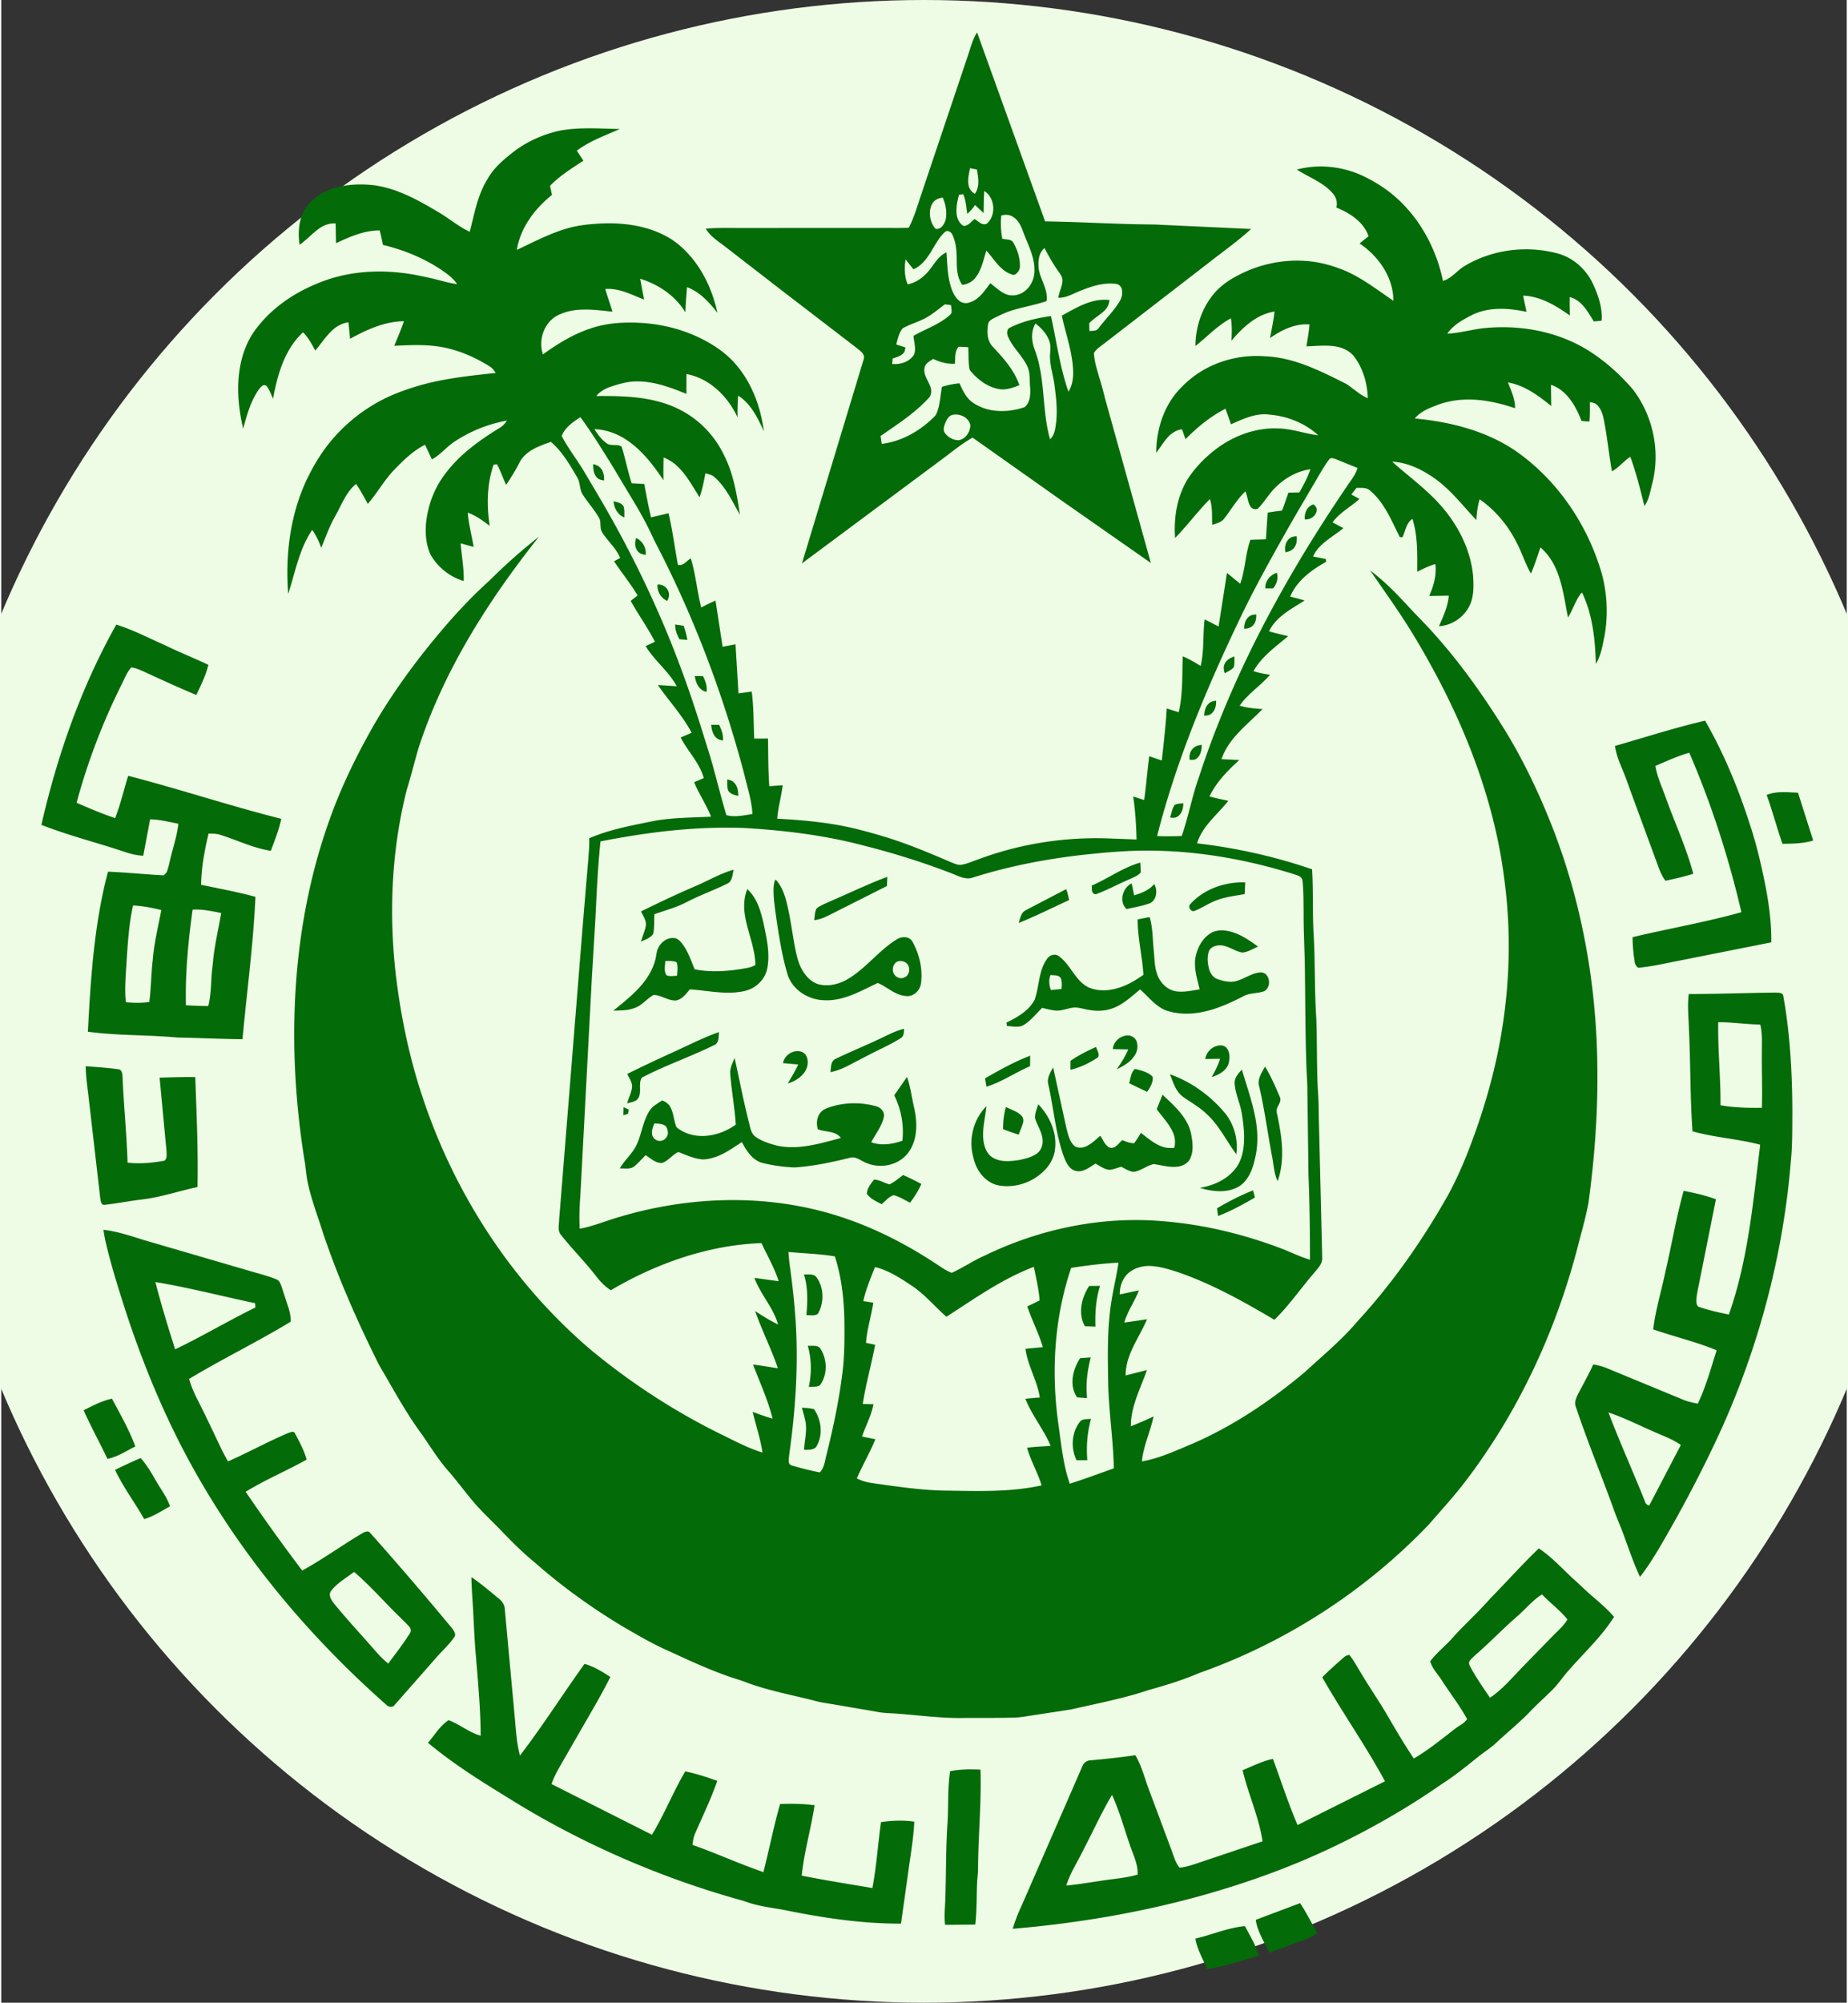 <svg xmlns="http://www.w3.org/2000/svg" width="277" height="300" viewBox="0 0 2000 2169"
  xmlns:v="https://vecta.io/nano">
  <rect x="0" y="0" width="2000" height="2169" fill="#333333" stroke="none"/>
  <circle cx="1000" cy="1084.5" r="1084.5" fill="#effce5" />
  <g fill="#046b09">
    <path
      d="M1047.29 61.09c3.04-8.77 5.07-18.08 10.26-25.93l73.71 204.62c39.27.52 78.49 3.16 117.77 3.32l105.46 4.9c-14.67 13.36-30.9 24.83-46.52 37.04l-111.7 86.26c-4.19 3.45-9.3 6.16-12.08 11.01.29 8.64 3.05 17.01 5.39 25.28 2.38 7.69 4.6 15.43 6.43 23.27l49.86 178.88-95.16-66.47-98.1-69.33c-10.14 5.83-19.39 12.99-28.63 20.12L867.72 610.18l67.02-221.44c1.56-5.8-4.63-9.12-8.26-12.33l-82.04-62.93-60.83-47.06c-7.31-5.51-15.36-10.65-20.07-18.76 14.13-1.32 28.34-.58 42.51-.73l144.97-.04c10.82-.17 21.65.24 32.47-.23 6.11-11.75 9.58-24.58 13.86-37.05l49.94-148.52m2.6 121.06c-1.32 6.56-3.01 13.49-1.15 20.12.91 3.37 3.51 5.88 6.4 7.67 5.49-7.73 3.67-17.63 2.22-26.33l-7.47-1.46m14.68 48.58l-9.24-8.71c-2.39 3.52-5.1 6.84-8.42 9.52-1.15-7.15-1.43-14.58-4.43-21.29l-4.62.79c-1.82 7.3-3.51 14.92-2.23 22.46.9 4.48 3.3 9.19 7.54 11.28 4.93-.32 8.01-4.75 11.63-7.55 4 2.27 8.37 7.61 13.35 4.95 10.33-9.02 8.9-28.03-2.82-35.31-.6 7.94-.53 15.91-.76 23.86m-55.79-9.76c-3.95 7.39-2.77 16.77 1.46 23.79.96 1.28 1.79 3.41 3.76 3.2 5.03-.19 7.85-5.23 9.34-9.43 1.84-8.17.31-16.78-2.94-24.4-4.69.28-9.39 2.54-11.62 6.84m74.97 12.53c-.89 8.34-.4 16.76 1.09 25.01 4 1.17 9.89.08 12.09 4.49 4.28 7.61 7.16 16.22 7.01 25.04.19 3.64-1.91 7.03-4.86 9.02-2.18 1.68-4.9-.36-7.09-1.04-10.76-5.14-16.56-16.15-24.43-24.55-3.2 9.99-5.16 20.83-11.79 29.27-3.4 4.51-8.73 7.09-14.25 7.81-5.39-7.35-6.02-16.77-6.06-25.56 0-9.73-.39-19.88-4.72-28.79-1.23-2.83-4.83-5.24-7.72-3.19-5.32 4.54-8.83 10.73-12.43 16.62-5.52 9.39-11.56 19.53-22.02 24.05l-8.53-10.72c-1.37 9.01-1.32 18.5 2.28 27.02 10.19-2.04 18.57-8.81 24.67-16.97 4.98-6.59 9.55-14.13 17.34-17.73.94 11.26.98 22.7 3.79 33.7 1.83 6.89 4.35 14.2 10.1 18.81 3.16 2.64 7.6 3.14 11.42 1.71 10.17-3.19 16.12-12.72 22.2-20.78 5.25 3.93 9.99 8.72 16.03 11.48 6.69 3.15 14.94 1.88 20.77-2.51 7.11-5.16 11.16-13.91 11.06-22.63.36-15.09-7.34-28.56-12.38-42.32-2.09-6.19-5.29-12.52-11.08-16-3.71-2.4-8.37-2.58-12.49-1.24m40.55 57.65c1.9 11.89 10.38 22.43 8.55 34.93-11.08 3.86-22.67 5.85-33.92 9.06-8.39 2.22-16.23 6-23.96 9.85-2.41 1.31-5.12 3.15-5.47 6.11-1.45 8.29-1.18 18.03 5.04 24.43 11.56 12.33 23.29 25.34 28.84 41.63-6.77 2.7-13.99 5.43-21.41 4.32-11.54-1.77-21.6-8.71-29.32-17.2-1.33-1.61-3.22-3.04-3.48-5.23-1.24-7.6-.68-15.34-1.2-22.99-3.46-.27-6.92-.42-10.37-.55-4.55 5.06-3.58 12.21-4.1 18.46-8.16.39-16.25-1.68-23.53-5.28-3.75 2.48-8.57 4.79-9.39 9.72-1.4 7.01 3.43 12.97 5.83 19.15 1.98 4.29 2.15 9.86-1.27 13.48-15.1 16.42-34 28.56-52.22 41.16l1.29 8.52c22.02-2.65 42.17-14.36 57.53-30.04 1.41-1.43 2.07-3.38 2.77-5.22 3.02-8.54 3.24-17.69 4.96-26.52 6.19-1.91 12.55-3.27 19.02-3.8 3.2 7.1 6.53 14.59 12.73 19.62 16.26 12.5 39 12.65 57.73 6.21 6.21-4.86 6.46-13.72 6.11-20.95-.89-7.94.37-16.39-3.3-23.78-5.71-11.73-16.33-20.43-21.1-32.7-.95-2.9-.89-7.24 2.39-8.61 13.85-7.09 29.23-10.4 44.52-12.64 6.13 27.34 9.71 55.36 18.95 81.93 4.35-6.85 5.44-15.18 5.08-23.15-.83-20.31-8.08-39.52-12.25-59.24 15.91-8.62 32.76-19.27 51.69-16.85-.44 3.37-1.42 6.77-3.66 9.41-5.2 6.27-12.94 9.68-18.3 15.78a214.06 214.06 0 0 0 .22 8.4c3.42-.43 7.87.21 9.96-3.24 7.31-9.65 16.1-18.18 22.5-28.52 2.6-4.09 3.79-9.27 2.51-14.01-.8-2.87-3.37-5.07-6.34-5.31-13.39-1.74-26.58 2.61-38.82 7.59-7.67 2.96-15.02 7.71-23.54 7.4.83-6.34 4.22-12.09 4.49-18.52.15-3.25-1.58-6.11-3.42-8.63-6.11-8.41-11.25-17.47-16.06-26.68-6.51 5.45-7.05 14.67-6.28 22.5m-123.36 53.69c-7.87 4.15-16.64 6.4-24.3 10.93-3.79 4.99-5.12 11.37-6.72 17.31l9.92 3.18c-.35 2.22-.55 4.67-2.23 6.35-3.05 3.24-7.55 4.31-11.61 5.7l-.48 5.88c8.81.8 18.79-2.16 23.6-10.05 2.73-6.58-.14-13.66-.47-20.41 12.3-7.14 26.17-11.64 37.27-20.77 1.54-1.38 3.74-2.59 3.97-4.87.16-2.56-.35-5.1-.62-7.63l-6.6-.88c-7.12 5.25-13.85 11.15-21.73 15.26m119.1 34.08c11.8 31.02 7.49 65.18 16.57 96.82 5.19-4.67 5.68-11.9 6.59-18.37 1.61-13.97-.15-28.01-2-41.86-1.33-9.22-4.26-18.2-4.65-27.55-.32-5.51 1.34-11.08-.15-16.5-2.23-8.76-8.62-15.75-15.63-21.11-5.06 8.69-4.28 19.48-.73 28.57m-89.68 70.51c-3.82 1.27-5.85 5.14-7.24 8.63-1.4 3.49-2.85 7.78-.3 11.14 3.31 4.35 8.7 7.4 14.2 7.56 7.72-.62 12.81-8.54 13.2-15.74-1.08-8.83-11.86-13.81-19.86-11.59z" />
    <path
      d="M605.03 141.54c21.57-4.1 43.62-2.19 65.41-1.83-15.93 7.01-32.62 12.96-46.69 23.47l7.15 10.85c-12.6 8.32-25.64 16.29-36.17 27.25.66 3.29 1.38 6.56 2.13 9.83-18.73 14.88-34.17 35.51-38.13 59.55 18.09-8.5 35.89-17.95 55.2-23.45 12.04-3.47 24.6-4.58 37.06-5.18 23.44-.93 47.68 2.26 68.65 13.34 12.11 6.2 22.28 15.66 30.65 26.29 12.98 16.64 21.4 36.54 25.83 57.09-8.88-11.31-19.04-22.58-32.86-27.74a530.46 530.46 0 0 0-1.87 27.33c-10.7-18.03-29.17-30.33-48.95-36.42l4.18 22.54c-13.51-5.24-27.08-12.7-42.05-11.41 2.43 8.24 5.38 16.31 7.81 24.55-18.86-2-39.01-5.19-56.96 2.86-16.41 6.51-23.98 27.16-18.35 43.35 16.27-11.83 33.76-22.43 53.03-28.56 17.95-5.88 37.15-6.63 55.86-5.38 22.6 1.71 44.98 7.62 65.11 18.11 12.7 6.65 24.75 14.92 34.21 25.79 17.95 20.27 27.71 46.7 31.18 73.29-6.76-14.32-13.9-29.81-27.85-38.54-.71 7.82-.73 15.69-.66 23.54-10.4-22.59-30.26-42.33-55.38-46.96l-.05 21.5c-17.37-7.07-35.52-13.9-54.56-13.47-9.36.04-18.4 2.75-27.22 5.6-6.02 2.01-11.82 5.17-15.88 10.16 22.17-.09 44.65.12 66.25 5.72 15.37 3.91 30.09 10.78 42.45 20.8 12.69 10.19 23.02 23.28 29.96 38 10.09 19.97 13.67 42.32 17.05 64.2-8.12-14.2-15.02-29.68-27.47-40.74-2.71-2.62-6.52-3.32-10.01-4.28-1.57 8.78-3.32 17.57-6.3 25.99-8.02-12.47-14.97-26.15-26.54-35.79-3.72-3.13-7.99-5.5-12.45-7.36-.24 8.23-.24 16.46-.15 24.69-10.33-15.49-21.86-30.65-37.09-41.66-10.94-7.98-24.09-13.25-37.72-13.63 3.83 6.07 8.26 12.07 14.36 16.03 4.55 2.16 10.03.1 14.56 2.41.91.9 1 2.3 1.47 3.46 3.6 12.15 6.07 24.63 9.99 36.69l13.62.74c2.28 12.08 4.47 24.18 7.36 36.13l18.98-4.42c4.31 18.45 6.68 37.27 10.15 55.88 5.92 1.56 9.38-4.56 13.97-7 5.39 17.36 6.72 35.63 11.29 53.19 5.06-2.71 10.21-5.21 15.48-7.48l7.69 50.01 13.99-2.65 3.2 53.13 14.33-1.91c2.31 16.85 1.92 33.89 2.75 50.84l14.95-.01c.23 17.2.11 34.43 1.39 51.6l14.49-1.03c-1.49 12.16-4.92 24.01-5.91 36.23 26.84 1.46 53.75 3.82 80.02 9.74 16.22 3.84 32.32 8.27 48.12 13.59 20.65 7.02 40.77 15.46 60.79 24.09 3.51 1.28 7.16 3.18 11.02 2.4 6.67-1.15 12.83-4.13 19.22-6.28 44.58-16.46 92.43-23.88 139.91-22.16l30.32 1.13c-.38-15.56-1.38-31.13-3.63-46.54l11.88 3.83c2.19-15.78 3.43-31.67 5.48-47.46l13.62 4.64c2.09-18.76 4.22-37.53 5.38-56.38 4.29 1.46 8.6 2.82 12.97 4.06 4.62-19.82 3.59-40.3 4.4-60.49 6.83 2.73 13.06 6.67 19.38 10.39 3.97-16.54 2.17-33.69 4.32-50.44l15.09 7.72 9.1-58 14.35 11.73c5.59-15.42 5.48-32.21 11.05-47.64l16.8-.52 1.89-28.87c5.14-.94 10.32-1.65 15.53-2.17 2.57-6.4 4.71-12.96 6.93-19.49l11.92-.24c4.49-8.11 9.03-16.27 11.93-25.11-18.28 2.58-34.37 13.73-45.29 28.31-3.48 4.47-6.62 9.26-10.63 13.29-2.4 3-7.43 1.66-9.13-1.44-2.92-4.96-3.11-10.94-5.35-16.18-9.3 8.68-15.45 19.98-23.33 29.84-3.08 3.91-8.25 4.8-12.66 6.41-.43-9.32.49-18.9-2.53-27.9-13.3 13.39-24.52 28.66-37.71 42.15-1.62-22.66 2.24-46.46 14.89-65.7 8.31-12.11 18.77-22.74 30.59-31.44 19.03-14.04 42.56-22.58 66.39-21.51 14.74.23 28.7 5.66 43.24 7.39-14.44-13.35-33.73-20.81-53.2-22.43-14.65-1.89-28.32 4.85-41.35 10.53l-5.92-16.89c-16.25 8.35-30.58 20.01-43.32 33.04l-3.85-10.75c-5.66.79-10.84 3.72-14.68 7.92-5.05 5.32-8.74 11.71-13.2 17.5-.03-22.74 6.69-45.9 20.93-63.85 8.3-10.03 18.27-18.76 29.52-25.36 20.3-11.92 44.34-17.1 67.77-15.24 31.4 1.32 59.93 16 87.47 29.76 7.96 5.04 14.72 11.99 23.56 15.64-.5-15.64-4.83-31.47-14.12-44.21-4.98-7.04-13.42-10.83-21.75-12.02-10.17-1.43-20.44-.29-30.63.06 1.26-7.89 2.67-15.77 3.34-23.75-15.66-1.16-30.41 6.02-42.85 14.84 1.83-9.57 3.88-19.12 4.94-28.81-19.43 3.02-34.5 17.15-46.69 31.61.41-8.08.72-16.24-.61-24.26-14.45 7.71-25.64 19.92-38.38 29.96.06-19.88 6.43-39.97 19.07-55.46 7.15-9.09 16.81-15.79 27.01-21.04 21.93-11.53 47-17.2 71.76-15.7 15.64.81 30.94 5.04 45.32 11.11 18.53 8.25 34.62 20.81 51.3 32.14.04-25.47-16.1-48.3-36.63-62.11l9.78-7.84c-5.45-15.59-20.3-25.13-34.92-31 1.33-5.27-.04-10.95-3.62-15.02-10.33-12.36-26.08-17.58-39.2-26.16 23.4-6.22 48.8-3.51 70.77 6.47 14.62 6.92 28.45 15.73 40.16 26.95 24.45 23.15 40.6 54.34 47.43 87.17 9.53-2.68 15.29-11.38 23.55-16.19 30.57-18.36 68.88-22.71 103.04-12.87 15.5 5.01 28.56 16.78 35.53 31.45 6.05 12.66 10.8 26.49 9.81 40.72l-8.44.83c-6.57-10.45-13.12-23.18-26.13-26.41-.1 6.67.02 13.33.17 20-15.01-10.72-31.77-20.84-50.71-21.59l3.68 17.6c-18.89-4.09-39.54-5.54-57.57 2.69-10.5 5.28-21.47 11.05-28.3 20.99 12.55-.7 24.73-4.05 37.14-5.74 38.23-4.41 78.27 2.08 111.79 21.48 19.59 11.61 36.94 26.87 51.82 44.07 22.16 28.46 30.45 67.32 21.45 102.3-2.26 8.33-3.33 17.32-8.53 24.49-4.52-17.93-8.89-35.95-15.29-53.33-7.13 4.64-12.4 11.67-19.92 15.78-2.73-15.62-4.52-31.4-7.13-47.04-1.65-8.18-2.34-17.26-7.99-23.88-2.13-2.68-5.51-3.77-8.8-3.95.02 6.97.15 13.95-.47 20.91-2.9-.08-5.77-.3-8.61-.7-6.2-16.05-15.76-33.25-33.08-39.08l.3 23.06c-13.78-11.36-28.93-22.46-46.91-25.64 3.5 9 7.81 18.07 7.72 27.96-18.48-6.23-37.97-10.48-57.57-9.16-9.53.61-18.98 2.61-27.86 6.13-8.5 3.18-17.31 6.91-23.2 14.14 38.18 3.55 76.82 13.21 108.94 34.9 45.8 31.85 78.75 80.66 93.92 134.11 5.78 21.71 6.6 44.69 2.66 66.8-2.18 10.23-3.79 20.92-9.32 30.01-.8-26.16-3.45-53.06-14.83-76.98-1.2-.14-1.63 1.22-2.27 1.94-5.43 7.68-8.22 16.81-13.11 24.8-3.54-17.45-5.66-35.43-12.72-51.93-3.87-9.12-9.58-17.52-17.12-24-3.34 9.45-6.25 19.07-10.31 28.24-6.31-10.54-9.66-22.49-15.44-33.29-9.31-18.63-23-35.15-40.14-47.08-2.32 7.28-3.12 14.92-3.64 22.5-13.38-14.2-25.43-29.83-40.86-41.95-14.63-11.11-31.68-20.32-50.38-21.33 15.46 13.83 32.24 26.18 46.76 41.04 21.63 22.13 37.8 50.81 40.94 81.94.7 9.98 1.06 20.43-2.44 29.97-5.41 14.11-19.4 24.5-34.54 25.27 4.72-10.58 9.8-21.34 10.67-33.06l-21.18.34c4.63-10.84 8.27-22.63 6.63-34.54-6.87 1.93-13.29 5.1-19.64 8.29.07-19.15.68-38.78-5.18-57.26-6.79 4.45-7.51 13.11-10.81 19.86-1.09-.23-2.88.56-3.26-.92-9.02-17.81-16.77-37.48-32.77-50.35-3.97-2.86-9.17-1.95-13.75-2.18l-5.63 7.18 8.83 4.83c-9.57 8.61-21.46 14.73-29.16 25.32 3.86 2.18 7.79 4.22 11.76 6.22-11.44 9.65-26.45 16.46-32.94 30.78l13.88 2.73.31 3.05c-15.88 8.81-31.71 20.38-38.94 37.67 5.26 1.29 10.52 2.64 15.72 4.19-14.34 9.07-30.88 17.41-38.66 33.39 6.84 2.04 13.82 3.58 20.78 5.23-13.57 11.47-28.79 22.03-37.62 37.89 5.79 2.03 11.85 3.07 17.92 3.86-10.1 12.03-24 20.44-32.88 33.57 8.03 2.39 16.42 3.15 24.76 3.67-11.45 11.83-24.54 22.18-34.43 35.45-4.26 5.71-7.71 12.03-10.03 18.78l19.31.96c-12.67 11.4-24.88 23.92-32.37 39.44 6.74 1.87 13.6 3.25 20.44 4.72-11.72 14.99-28.15 27.22-33.91 46.09 42.39 4.88 84.27 14.24 124.65 28.06 1.52 24.14.27 48.36 1.85 72.5 1.59 29.34.75 58.76 2.69 88.07 1.15 26.63.31 53.3 1.85 79.92.89 11.31.76 22.68 1.08 34.02l3.55 146.04c.45 7.09-5.23 12.15-9.28 17.21-14.36 16.57-26.71 34.91-42.57 50.15-33.93-20.03-68.6-39.42-106.05-52.09-9.31-2.92-18.8-5.82-28.62-6.16-8.34-.31-16.9 2.16-23.36 7.53-6.6 5.76-9.64 14.7-9.55 23.31l20.8-4.48c-4.52 11.99-12.4 22.51-15.84 34.95l24.62-3.63c-8.41 19.96-23.28 38.26-23.19 60.88l23.09-5.87c-6.95 19.91-17.5 39.33-17.46 60.94 8.3-3.38 16.62-6.74 24.64-10.75-3.4 16.47-11.06 31.9-12.65 48.78 18.86-3.29 36.33-11.45 53.86-18.78 44.82-19.3 85.67-46.86 122.95-78.14 19.4-17.88 39.89-34.74 56.97-54.96 38.27-41.6 70.82-88.24 98.5-137.47 9.86-18.24 18.02-37.36 25.2-56.79 15.92-42.54 27.96-86.62 34.28-131.63 7.05-48.69 7.77-98.33 1.7-147.17-9.51-82.43-38.87-161.53-78.46-234.08-8.95-16.43-18.36-32.62-28.42-48.39-12.56-19.55-26.05-38.47-39.27-57.57 14.6 10.79 27.35 23.84 39.71 37.09 10.28 11.38 21.39 21.97 31.46 33.55 26.48 29.77 49.68 62.3 70.92 95.96 21.19 33.41 38.5 69.16 53.24 105.83 33.52 83.66 49.88 173.76 50.93 263.76.74 49.54-2.84 99.09-9.53 148.16-3.08 17.33-8.28 34.19-12.51 51.25-18.07 68.38-45.52 134.4-82.45 194.77-18.23 29.45-38.22 57.95-61.36 83.78l-16.74 19.16c-68.97 72.15-155.1 127.73-249.21 160.98-17.59 7.55-35.91 13.15-54.33 18.25-27.3 9.2-55.67 14.52-83.7 20.97l-39.36 6.06c-7.52.97-14.96 2.71-22.55 2.84-17.63.55-35.26.33-52.89.39-23.75.67-47.36-2.58-71-4.37-8.32-.87-16.77-.55-24.99-2.25l-44.02-7.55c-8-1.47-16.14-2.28-23.98-4.53-23.76-6.13-48.04-10.49-71.17-18.87-5.35-2.09-10.81-3.86-16.28-5.57-23.75-7.88-46.52-18.34-69.2-28.83-17.24-7.51-33.52-16.95-49.74-26.38-34.27-20.43-66.79-43.83-96.73-70.19-12.43-10.19-23.86-21.51-34.99-33.09-11.03-11.61-23.05-22.3-33.2-34.73-7.89-9.48-15.28-19.37-23.24-28.79-11.45-12.56-20.44-27.02-29.99-41.01-17.03-22.7-30.44-47.75-44.8-72.15-3.37-5.52-5.93-11.47-8.84-17.22-20.5-41.96-39.07-84.91-54.03-129.17-5.48-17.66-12.22-34.96-16.28-53.03-2.22-9.13-2.42-18.56-4.21-27.76-8.74-55.21-12.51-111.27-10.22-167.15 2.79-69.36 15.03-138.59 38.94-203.87 12.48-34.41 28.74-67.33 46.86-99.1 19.06-32.7 41.26-63.49 65.32-92.68 18.42-22.45 38.05-43.97 59.66-63.4 17.01-16.9 34.9-32.92 53.82-47.67-54.55 68.6-102.59 143.9-130.13 227.62-4.66 15.51-8.38 31.29-13.24 46.75-16.01 63.33-19.27 129.54-12.42 194.39 5.29 47.75 14.99 95.11 30.43 140.65 35.02 104.38 97.57 199.94 181.64 271.35 44.28 36.66 92.9 68.11 144.66 93.16 13.45 6.69 26.9 13.6 41.31 18.04-2.27-14.98-7.22-29.36-10.65-44.08 7.1 2.63 14.2 5.27 21.51 7.27-4.95-20.21-13.8-39.12-21.12-58.51 9.01 1.05 17.94 2.71 26.92 4.05-7.14-21.1-17.33-41.01-24.68-62.03 8.05 5.28 16.22 10.43 24.92 14.59-5.25-18.43-19.16-32.66-25.71-50.51l26.3 3.64c-4.54-14.48-12.31-27.59-18.64-41.3-57.75 2.15-113.77 21.92-163.27 51.06-6.2-3.97-11.4-9.28-15.85-15.09-11.98-15.56-25.95-29.43-38.14-44.81-3.98-4.59-2.06-11.09-2.01-16.55l25.69-320.12 5.94-70.85c.56-7.35 1.22-14.71.97-22.09 22-9.51 45.74-13.79 69.11-18.54 20.72-3.95 41.9-3.74 62.89-4.85-5.02-12.95-13.04-24.47-18.33-37.3l10.49-4.46c-4.57-16.61-17.36-28.96-25.08-43.99l11.92-5.1c-9.9-18.78-24.62-34.31-36.59-51.7l20.46 1.3c-8.8-16.31-24.21-27.65-33.72-43.46l10.05-4.7c-7.77-15.34-17.96-29.28-26.27-44.32l7.54-5.83c-7.73-12.89-17.28-24.55-25.57-37.06l6.61-3.55c-3.55-8.77-10.39-15.49-16.07-22.85-2.14-2.91-4.66-5.88-4.98-9.62-.57-3.79.09-7.97-2.03-11.35-4.97-8.53-11.6-15.91-17.01-24.14-4.17-5.71-2.82-13.43-6.46-19.36-8.07-13.75-16.2-27.91-28.45-38.43-12.52 4.36-26.69 9.27-33.63 21.48-4.25 8.79-9.6 16.96-14.9 25.14-3.52-7.4-6.06-15.23-9.98-22.44l-3.67.61c-7.24 21.19-7.58 44.15-4.2 66.11-7.42-5.53-14.98-11.15-23.79-14.25 1.03 12.55 4.31 24.76 6.43 37.14l-14.13-3.91c1.05 13.62 3.74 27.13 3.35 40.83-15.27-4.5-28.65-15.25-36.29-29.22-6.79-15.91-5.82-34.04-1.44-50.46 3.2-12.49 8.76-24.32 16.39-34.7 15.54-21.55 37.37-37.47 59.81-51.18 3.51-1.92 6.19-4.96 8.42-8.22-21.14 3.83-41.52 12.11-59.17 24.4-7.62 5.61-13.76 13.15-22.22 17.62l-7.42-15.82c-13.43 6.69-24.11 17.51-34.41 28.17-10.34 11.06-17.67 24.48-27.63 35.86-4.03-7.34-7.93-14.77-12.74-21.63-10.82 8.87-15.51 22.45-22.21 34.26-6.41 11.05-10.61 23.17-15.48 34.93-2.58-6.78-5.46-13.56-9.87-19.38-14.03 20.78-18.32 45.93-25.96 69.35-3.25-41.61 1.95-84.59 19.57-122.72 7.08-14.87 15.49-29.22 26-41.95a180.53 180.53 0 0 1 48.72-41.38c14.85-8.79 31.17-14.73 47.66-19.62 27.04-7.75 55.11-10.68 82.99-13.65-1.75-2.47-3.43-5.13-6.06-6.75-14.38-9.12-30.13-16.27-46.74-20.14-18.75-4.35-38.15-3.49-57.21-2.48 3.6-8.85 7.49-17.6 10.52-26.68-20.91.26-40.39 9.17-58.38 19.05l-1.74-17.9c-6.37.94-12.3 3.93-17.04 8.25-7.3 6.58-12.61 14.96-18.91 22.44-3.81-6.98-7.54-14.18-13.27-19.82-20.11 18.51-27.73 46.01-32.51 72-1.97-4.44-3.62-9.08-6.42-13.08-1.01-1.85-3.67-2.16-5.27-.93-2.7 1.98-4.42 4.95-6.19 7.72-7.26 11.85-10.85 25.41-14.52 38.68-5.5-23.56-7.66-48.43-2.29-72.22 3.08-13.36 8.6-26.33 17.19-37.09 16.67-21.65 39.95-37.53 65.1-47.78 29.07-12.44 61.57-15.38 92.77-11.58 10.93 1.22 21.66 3.67 32.38 6.03 8.89 2.12 17.65 4.9 26.74 6.07-4.35-6.57-10.86-11.18-17.26-15.56-19.14-12.82-40.81-21.54-63.15-26.91-1.02-5.26-2.15-10.5-3.48-15.69-16.8-.09-32.44 6.88-47.37 13.83l-.41-21.36c-5.66-.4-11.31 1.19-16.05 4.26-8.42 5.37-14.82 13.29-23.12 18.82-1.62-12.85-1.09-26.76 5.76-38.14 7.31-11.57 19.31-19.72 32.38-23.43 13.44-3.95 27.69-4.46 41.55-3.06 25.44 3.18 48.26 15.86 69.96 28.74 11.89 6.84 22.38 15.98 34.84 21.85 5.11-19.38 8.4-39.8 19.23-57.05 7.19-13.03 19.04-22.48 30.63-31.41 14.15-10.18 30.48-17.3 47.48-21.07m2.33 330.66c7.19 13.86 17.03 26.08 24.91 39.51l15.65 26.46c36.63 62.24 67.93 127.7 92.35 195.7 10.35 28.34 19.24 57.19 28.16 86.01 6.14 20.88 11.11 42.09 17.41 62.92 9.3 2.61 18.89.19 28.19-1.17-.62-14.44-5.35-28.23-8.57-42.21-23.16-87.92-55.54-173.51-97.75-254.09a381.08 381.08 0 0 0-18.81-36.29l-26.6-44.36c-11.09-17.91-22.22-35.83-34.65-52.85-8.08 5.19-16.68 11.03-20.29 20.37m831.99 25.05c-3.17 3.99-5.82 8.37-8.5 12.69l-29.92 51c-21.45 37.69-42.83 75.49-61.3 114.75-35.2 74.03-66.77 150.21-87.01 229.8 8.87.38 17.75.21 26.63-.04 7.35-20.85 11.13-42.77 18.63-63.57 36.66-112.5 93.87-217.26 160.21-314.84 4.22-6.55 9.61-12.55 11.69-20.24l-23.89-9.64c-2.05-.6-4.87-1.88-6.54.09M649.42 911.28c-2.89 27.15-4.08 54.44-5.42 81.7l-4 67.07-12.42 234.9c-.9 11.91-1.33 23.87-.69 35.82 15.07-2.72 29.16-8.92 43.86-13.01 75.43-22.38 157.61-24.95 233.16-1.75 37.91 11.69 73.72 29.58 106.87 51.25 6.29 3.97 12.24 8.63 19.25 11.29 12.52-5.71 23.92-13.58 36.56-19.07 59.9-28.96 127.47-42.76 193.91-36.72 43.05 3.58 85.43 13.84 125.82 29.07 10.72 3.98 20.93 9.31 31.96 12.45 0-30.77-.36-61.55-1.63-92.29l-1.15-89.02c.01-10.33-.89-20.62-1.15-30.94-1.13-32.66-1.05-65.35-1.53-98.02-.1-21.7-1.53-43.37-1.4-65.06-.19-12.08.05-24.22-1.33-36.23-1.34-3.74-5.75-4.76-9.1-5.91-48.55-15.19-99.11-24.5-150.04-25.47-24.06-.58-48.08 1.29-71.99 3.76-42.56 4.44-84.86 12.32-125.7 25.23-7.02 2.62-13.96-.54-20.35-3.26-31.59-12.37-63.99-22.61-96.87-30.92-42.12-11.29-85.6-16.69-129.06-19.3-52.89-2.25-105.75 4.22-157.56 14.43m203.68 444.7c.35 4.95.81 9.9 1.49 14.83 3 21.71 5.4 43.52 6.62 65.41 2.52 46.72-.78 93.59-7.34 139.88-.14 3.52-1.93 9.06 2.24 10.91 10.23 2.95 20.55 5.67 31.02 7.68 4.02-4.24 5.19-10.09 6.32-15.6 7.36-29.07 13.71-58.45 17.63-88.2 3.02-20.75 2.86-41.79 2.62-62.7-.56-22.8-3.29-45.73-10.32-67.5-16.64-2.68-33.51-3.23-50.28-4.71m306.39 17.22c-18.22 53.7-21.72 111.7-14.06 167.68 3.23 22.16 5.13 44.76 12.54 66.04 16.08-5.08 31.89-10.97 47.76-16.66-.59-29.51-5.06-58.78-6.01-88.27-.58-31.4-1.51-63.06 3.64-94.17 2.15-13.51 5.53-26.8 7.42-40.36-17.18 1.03-34.29 3.04-51.29 5.74m-135.16 52.92c-12.38-10.76-22.94-23.64-36.55-32.95-12.75-8.46-25.77-17.28-40.87-20.87-4.82 12.07-9.83 24.16-12.72 36.87l10.86 1.69c-2.17 14.58-6.81 28.74-7.89 43.5l9.91 2.07c-4.03 21.47-10.11 42.53-13.43 64.14l11.59.24c-2.25 12.28-8.37 23.3-12.38 35.01l14.45 2.95c-5.86 14.53-13.93 28.04-20.07 42.45 5.29 2.65 11.04 4.3 16.91 5.06 25.51 3.58 51.06 7.46 76.86 8.09 35.52.44 71.54 2.07 106.49-5.63-4.29-13.99-11.85-26.73-15.83-40.83 8.5-1 17.06-1.36 25.59-1.96-7.42-17.9-20.31-32.92-27.36-51.01 5.2-.56 10.41-.99 15.63-1.38-2.73-18.27-13.18-34.37-15.57-52.72l18.84-1.82c-4.46-15.11-11.81-29.15-16.83-44.07l13.34-6.5c-.85-12.31-3.85-24.32-6.23-36.38-34.23 12.94-64.2 34.36-94.74 54.05zm-382.9-923.47c2.9.71 5.91 1.74 7.9 4.1 3.39 3.64 4.21 8.82 3.98 13.62-2.74-.36-5.69-.87-7.65-3.01-3.72-3.88-4.25-9.6-4.23-14.71zm22.22 40.26c3.91 1.01 8.77 1.7 10.84 5.67 1.13 3.84.72 7.93.78 11.89-7.08-2.84-11.26-10.14-11.62-17.56zm748.98 19.59c-.5-6.72 2.48-14.44 9.62-16.19 1.86 1.69 3.83 3.87 3.37 6.63-.86 5.99-7.08 10.29-12.99 9.56zm-16.46 20.68c2.12-1.87 4.98-2.19 7.69-2.38.55 4.47-.02 9.39-3.14 12.88-2.24 2.71-5.68 3.86-9 4.5-1.2-5.31.02-11.5 4.45-15zm-708.08-.51c6.87 3.23 11.11 10.65 10.39 18.23-2.93-.35-6.06-.96-8.12-3.25-3.88-3.92-4.05-10.04-2.27-14.98zm681.85 54.61c-.6-7.86 5.22-14.63 12.46-16.89 1.9 5.92-.19 12.24-4.08 16.86-2.81-.05-5.6-.01-8.38.03zm-658.69-4.17c4.87-.43 9.79 2.36 11.58 6.99 1.63 3.48.74 7.45-1.02 10.71-6.86-2.96-11.2-10.26-10.56-17.7zm641.28 34.47c2.13-1.68 4.9-1.89 7.51-2.11.2 4.21-.42 8.84-3.58 11.94-2.39 2.66-6.05 3.42-9.47 3.52-.03-4.91 1.38-10.34 5.54-13.35zM43.49 893.37c17.28-75.44 43.16-149.3 81.17-216.89 18.51 5.71 35.66 14.84 53.34 22.57 15.26 7.48 31.1 13.69 46.43 21.01-2.65 11.48-8.1 22-13 32.63-18.48-7.6-36.61-16.01-54.76-24.35-5.06-2.28-10.15-4.76-15.71-5.5-5.07 5.49-7.48 12.7-10.89 19.22-20.29 40.72-36.6 83.43-48.41 127.38 13.73 5.97 27.53 11.84 41.74 16.62 5.86-14.9 9.4-30.56 14.14-45.82 55.63 14.36 110.21 32.53 165.93 46.59-2.57 11.91-7.06 23.28-11.32 34.66-18.93-2.93-36.27-11.46-54.38-17.22-4.22-1.47-8.72-1.38-13.12-1.48-4.3 18.21-7.81 36.74-8.07 55.51 19.69 4.08 39.49 7.71 58.9 13.01-2.33 51.6-9.34 102.82-14.03 154.22-23.51-.22-47-1.43-70.5-1.83-32.29-3.03-64.88-1.93-97.06-6.3 3.03-58.15 6.8-116.79 21.77-173.31 20.14.74 40.2 2.9 60.32 3.95 1.65-1.38 3.29-2.92 3.92-5.05 1.96-5.7 2.94-11.67 4.48-17.48 2.89-11.02 6.3-21.97 7.56-33.33-10.11-2.09-20.25-4.53-30.62-4.79l-7.42 39.42c-7.02-.29-13.87-2.02-20.49-4.29-29.89-9.98-60.56-17.61-89.92-29.15m91.89 154.69c-.71 12.43-1.75 24.96-.3 37.38 8.43.75 16.96 1.04 25.36-.28 2.03-14.98 1.86-30.16 3.71-45.16 1.45-18.38 5.82-36.34 9.34-54.39-10.07-2.45-20.29-4.46-30.67-4.91-4.94 22.12-5.9 44.83-7.44 67.36m72-62.86c-4.79 34.3-8.06 68.92-7.26 103.59 8.06.44 16.13.7 24.2.82 2.67-10.29 2.9-20.97 3.53-31.51.3-6.33 1.36-12.59 1.84-18.9 1.76-16.96 5.77-33.56 8.67-50.33-10.19-2.07-20.51-4.34-30.98-3.67zm522.93-308.82l9.18 1.36c1.82 4.97 3.16 10.1 4.05 15.32l-8.6-.75c-2.58-4.94-4.83-10.24-4.63-15.93zm595.59 42.5c1.93-4.22 6.22-6.59 10.48-7.89-.05 3.89.41 7.92-.73 11.7-2.58 2.98-6.32 4.57-9.67 6.49-1.24-3.29-1.79-7.07-.08-10.3zm-574.27 13.33l8.8.02c2.8 5.22 4.7 11.1 3.95 17.1-8.09-1.4-11.87-9.78-12.75-17.12zm556.66 30.04c2.15-2.24 5.26-2.96 8.22-3.39.26 5.19-.96 11.11-5.43 14.31-2.11 1.66-4.88 1.78-7.42 1.96.19-4.61 1.16-9.57 4.63-12.88zm440.52 45.63c32.51-9.27 64.71-19.76 97.69-27.35 20.08 35.01 35.66 72.48 48.01 110.87 5.57 16.6 10.02 33.55 13.74 50.66 5.75 25.78 10.27 52.05 9.97 78.55l-116.76 23.2c-9.06 1.92-18.21 3.41-27.41 4.37-2.8-1.82-3.9-4.98-4.1-8.16-1.35-8.27-1.99-16.65-2.08-25.02 39.23-9.4 79.1-16.11 117.96-27.08-13.77-59.05-32.44-116.98-56.47-172.67-12.71 3.52-24.66 9.19-36.79 14.28 1.94 11.46 6.85 22.07 10.77 32.94 9.96 28 22.66 55.05 30.35 83.83-9.89 3.17-20.03 5.43-30.17 7.6-5.49-7.17-7.83-15.95-11.03-24.23l-25.6-69.55c-3.31-9.02-6.33-18.14-10.11-26.97-3.45-8.15-6.73-16.46-7.97-25.27zm-979.46-22.87l8.56-.02c2.68 5.27 4.77 11.05 4.22 17.07-2.6-.5-5.33-1.12-7.27-3.04-3.85-3.58-4.99-9-5.51-14.01zm521.73 26.05c2.47-2.9 6.26-4.07 9.95-4.28-.09 5.29-1.11 11.35-5.58 14.77-2.11 1.75-4.97 1.5-7.51 1.37-.69-4.18.12-8.73 3.14-11.86zm-504.3 33.11c2.7.62 5.56 1.38 7.5 3.51 3.7 3.76 4.4 9.31 4.43 14.35-4.13-1.06-9.2-2.11-11.17-6.39-.99-3.74-.67-7.66-.76-11.47zm1126.4 16.76c10.81-4.36 22.67-2.82 34-2.39l16.46 51.79c-10.78 3.26-22.14 3.49-33.31 3.54-6.18-17.5-10.81-35.5-17.15-52.94zm-641.46 10.79c2.85-1.46 6.15-1.38 9.25-1.84.14 5.42-1.5 11.6-6.4 14.6-2.35 1.58-5.25 1.32-7.88.9 1.42-4.61 2.14-9.68 5.03-13.66zm-89.97 87.41c17.83-7.71 33.79-19.56 52.63-24.93.25 3.56.39 7.12.55 10.69-3.47 4-8.66 5.55-13.25 7.82-10.44 4.45-20.48 9.81-30.99 14.11-2.1.57-4.42 2.48-6.56 1.16-2.96-1.87-2.06-5.91-2.38-8.85zM754 958.96c13.26-5.69 25.79-13.22 39.79-17.03-1.41 5.03-1.24 11.62-6.19 14.71-11.73 5.82-23.97 10.52-35.86 15.97-6.25 2.83-12.19 6.32-18.6 8.79-8.33 3.27-16.94 5.77-25.35 8.8-.35 7.12.23 14.4-1.34 21.39-3.09 4.46-8.61 6-13.26 8.27 1.65-5.33 3.86-10.49 5.09-15.93 1.68-6.09-2.65-11.51-4.89-16.84 19.97-9.88 40.14-19.35 60.61-28.13z" />
    <path
      d="M898.92 975.91c20.44-8.78 40.45-18.59 61.34-26.28l-.41 9.94-56.12 28.28c-7.25 3.67-14.51 7.85-22.74 8.77.68-4.29.47-9.03 2.67-12.86 4.55-3.53 10.1-5.42 15.26-7.85z" />
    <path
      d="M838.58 953.04c1.29-.32 1.85 1.09 2.62 1.86 6.22 7.94 9.01 17.88 11.11 27.59 3.26 14.04 5.01 28.36 7.69 42.51 1.72 8.87 3.55 17.96 8.22 25.83 3.96 6.82 9.92 13.05 17.72 15.24 9.48 2.38 19.59.35 28.24-3.9 21.67-11.42 36.03-32.54 56.88-45.15 3.79-2.16 8.73-2.84 12.73-.81 2.93 1.43 4.24 4.61 5.63 7.37 6.22 12.81 9.23 27.38 7.3 41.57-1.05 7.87-8.66 15.03-16.89 13.53-11.39-1.09-19.76-9.76-29.89-14.1-18.32 8.53-36.88 19.73-57.83 18.72-16.79-.26-33.79-10.55-39.58-26.69-6.04-19.8-9.35-40.3-12.37-60.74-1.49-10.91-3.29-21.83-3.21-32.87.1-3.38.53-6.76 1.63-9.96m132.68 88.33c-4.32 1.97-5.94 7.55-4.51 11.87 1.52 4.69 7.36 7.72 11.94 5.37 6.58-2.44 7.14-13.15.98-16.37-2.52-1.42-5.67-1.84-8.41-.87zm317.11-61.91c14.85-16.65 37.79-24.51 59.76-23.8l-.58 12.66c-11.41 2.13-23.25 3.22-33.9 8.18-6.95 2.95-13.25 7.24-20.3 9.95-3.72 1.82-7.74-4.03-4.98-6.99zm-68.84 5.09c-8.65-7.87-4.34-23.03 5.53-27.79l2.66 12.95c8.02-2.43 16.31-5.59 21.77-12.28 3.83 6.6 2.83 16.81-4.26 20.69-8.33 3.02-17.08 4.54-25.7 6.43zm-413.91 4.49c-1.16-8.77-.46-17.88 2.91-26.1 6.48 5.89 10.67 13.83 13.45 22.03 3.19 9.46 5.1 19.28 6.99 29.07 2.15 11.54 3.45 23.5 1.12 35.13-1.83 8.95-8.1 16.66-16.07 20.96-5.8 3.2-12.48 4.16-18.97 4.75-16.4 1.24-32.58-2.35-48.88-3.33-4.06 4.99-8.4 10.98-15.22 12.03-8.51.27-15.61-5.87-24.05-5.98-7.4 4.01-12.66 11.71-21.04 14.24-7.19 2.75-15.02 2.49-22.58 2.76 11.95-9.68 24.25-19.27 33.67-31.56 5.47-7.15 9.83-15.27 11.99-24.05 1.06-4.25 1.09-8.82 3.28-12.71 3.1-6.2 9.68-11.01 16.82-10.34 3.86.09 6.54 3.3 8.84 6.02 6.39 8.25 9.58 18.34 13.59 27.84 18.37 3.72 37.35 2.02 55.65-1.24 3.55-.62 7.07-1.59 10.19-3.44-.35-19.34-9.24-37.09-11.69-56.08m-84.74 67.13c3.59 1.64 7.67.68 11.47.61.4-4.88 1.28-9.92-.46-14.64-3.89-1.73-8.18-1.35-12.31-1.28-.05 5.03-1.66 10.83 1.3 15.31zm393.1-72.32l40.1-20.9c1.44 3.85 2.45 7.84 3.13 11.9-18.2 8.28-36.05 17.34-54.61 24.78 1.08-3.48 1.85-7.12 3.77-10.26 1.66-2.83 4.87-4.01 7.61-5.52zm117.53 11.89l13.01-2.53c3.34 11.12 3.21 22.83 4.27 34.3 1.09 9.05.71 18.38 3.71 27.11 3 9.62 11.38 18.02 21.67 19.17 8.24.93 16.42-.99 24.53-2.26-2.58-11.31-6.52-22.85-4.52-34.58 1.95-9.85 6.78-19.68 15.25-25.46 5.68-4.03 13.04-4.52 19.7-3.21 12.35 2.33 22.88 9.74 32.91 16.91-5.6 2.39-10.9 5.98-17.11 6.47-8.34-1.44-15.3-7.59-23.94-7.86-4.81.06-10.61 1.75-12.32 6.8-2.14 6.21-1.3 13.13.41 19.36 1.39 4.63 4.53 9 9.29 10.57 6.63 2.22 14.02 4.01 20.89 1.75 8.09-2.46 15.19-7.74 23.68-8.95 2.9-.54 6.18.17 8.15 2.52 4.36 5.03 3.74 14.44-2.5 17.68-7.07 2.59-15.09 1.63-21.89 5.18-14.21 7.24-28.86 14.07-44.58 17.26-13.26 2.76-27.39 2.76-40.26-1.79-11.3-4.64-18.74-14.8-27.71-22.59-7.81 6.49-15.36 13.53-24.48 18.17-9.09 4.65-19.68 6.01-29.69 4.17-6.82-.74-13.54-3.89-20.46-2.29-5.79 1.13-11.52 3.45-17.51 2.8-4.75-.51-9.35-1.83-13.99-2.87-6.86 6.66-12.79 14.63-21.33 19.3-5.34 2.08-11.22.6-16.76.35l-.72-3.63c11.8-5.73 24.19-12.72 30.61-24.68 5.19-14.39 4.14-31.02 13.21-43.97 2.44-4.21 8.34-6.52 12.65-3.7 13.26 9.13 17.93 27.07 32.87 34.23 15.17 6.39 32.52 1.99 46.42-5.6 4.44-2.42 8.66-5.2 12.8-8.09-1.15-20.11-6.28-39.84-6.26-60.04m-94.39 60.22c-2.19 5.25-1.55 11.08.46 16.29l11.44-1.15c.32-4.01.77-8.33-1.01-12.06-2.47-3.4-7.27-2.48-10.89-3.08zm691.71 20.58c31.41.05 62.8-1.24 94.2-1.54 2.92.18 7.77-.18 8.22 3.79 7.43 41.3 9.61 83.35 9.81 125.25-.15 17.34.15 34.72-1.51 52.01-7.96 100.22-33.74 198.88-74.88 290.58-20.61 45.21-43.86 89.2-69.08 132-6.12 10.01-12.38 19.99-19.66 29.21-6.36-13.51-11.13-27.67-16.33-41.64-3.86-11.41-9.06-22.3-12.92-33.69-12.79-35.2-27.08-69.85-39.07-105.33-.87-2.66-2.11-5.32-1.9-8.16.3-4.01 2.31-7.58 4.08-11.09 5.22-10 10.8-19.83 15.44-30.13 5.65.86 11.19 2.37 16.44 4.66l79.96 33.03c5.4 2.37 11.19 3.68 16.99 4.69 8.83-18.49 14.14-38.35 20.41-57.78-22.36-9.2-45.97-14.73-68.78-22.62 2.47-21.1 8.89-41.43 13.14-62.19 6.91-29.23 11.73-58.95 19.88-87.89 11.8 2.39 23.64 4.92 34.94 9.17l-18.05 90.31c-1.29 6.55-2.95 13.12-3.19 19.82.18 2.44.44 6 3.42 6.61 10.35 3.62 21.14 5.78 31.85 8.13 20.86-59.17 26.3-122.09 33.96-183.94-24.12-6.46-49.31-7.73-73.36-14.53-2.66-36.7-2.06-73.53-3.87-110.27-.3-12.81-1.9-25.68-.14-38.46m31.89 30.54c-.57 30.02 2.74 59.95 2.46 89.97 14.79 2.6 29.87 2.99 44.86 2.73.55-20.59-.22-41.19-.06-61.78.05-9.47.62-19.09-1.76-28.35-15.2-.23-30.29-2.6-45.5-2.57m-118.96 422.7c12.4 32.63 26.84 64.44 39.75 96.87.59 2.07 2.32 3.47 4.45 3.84l34.22-65.52c-9.9-6.99-21.57-10.66-32.43-15.79-15.24-6.68-30.17-14.15-45.99-19.4zm-784.3-407.29c6.75-3.26 13.57-6.56 20.93-8.23-.2 3.42-.03 7.75-3.28 9.9-10.82 6.9-22.66 11.99-34.03 17.9l-22.41 11.65c-6.32 3.33-12.99 6.07-20 7.49.59-4.91.06-11.68 5.25-14.3 17.68-8.51 35.89-15.83 53.54-24.41zm-227.1 16.04c15.73-7.14 31.13-15.09 47.49-20.74-.58 4.63.23 10.86-4.39 13.68-25.96 12.91-53.61 22.2-79.29 35.69-4.09 6.74.32 15.48-3.86 22.25-2.57 4-7.86 4.29-12.01 5.63 1.4-5.81 4.51-11.11 5.27-17.07.75-5.54-3.12-10.06-5.14-14.86 17.15-8.54 34.51-16.63 51.93-24.58zm474.3-2.3c.57-8.18 8.24-14.85 16.34-14.78 4.24.04 8.55 2.89 9.62 7.11 1.44 4.94.47 10.41-2.36 14.68-4.52 6.98-11.97 11.32-19.32 14.78 4.66-6.82 9.17-13.81 12.39-21.46l-16.67-.33zm110.69-2.74c4.03-1.75 9.51-2.18 12.61 1.55 3.84 4.65 3.45 11.33 2.13 16.87-2.59 8.02-10.78 12.26-18.3 14.63 3.52-6.36 6.98-12.83 9.04-19.84l-16.05.28c.91-5.94 4.98-11.22 10.57-13.49zm-156.58 15.39c8.71-5.94 18.15-10.72 27.77-15.03.78 3.65 4.47 7.94 1.8 11.46-9.05 5.94-18.96 10.87-29.57 13.29v-9.72zm-311.56 2.56c1.44-8.98 11.96-15.53 20.54-12.13 6.32 2.73 7.32 10.96 5.34 16.81-3.14 9.03-11.94 14.71-20.73 17.33 3.92-6.76 8.12-13.39 11.25-20.57l-16.4-1.44zm218.95 16.44c15.84-9.02 31.81-18.01 48.89-24.5l-.08 11.37c-16.03 6.81-30.53 17.02-47.26 22.23l-1.55-9.1zm-271.41-22.08c5.23 23.37 9.67 46.93 15.6 70.14 1.49 5.48 2.21 11.96 7.33 15.43 6.73 4.68 14.74 7.18 22.58 9.31 23.47 5.23 47.1-2.23 69.67-8.18-5.81-7.99-16.75-6.14-24.98-9.48-1.74-5.86-1.33-12.66 2.57-17.59 2.99-4.05 7.99-5.61 12.6-7.03 15.74-4.69 32.85-4.64 48.62-.08 4.74 1.45 8.89 6.34 7.74 11.5-2.28 10.09-8.91 18.33-13.71 27.28 10.97 4.07 23.02 2.11 33.79-1.62 1.94-16.82-1.32-34.05-8.84-49.18l13.89-19.93c3.7 10.76 5.12 22.09 7.66 33.14 2.3 10.28 3.32 21.06 1.23 31.47-1.85 9.12-6.33 18.03-13.82 23.78-11.17 8.68-27.12 10.22-39.95 4.44-5.38-2.16-10.46-6.94-16.67-5.34-19.77 4.87-39.79 9.17-60.15 10.54-12.19-.42-24.37-2.21-36.2-5.2-10.22-3.46-16.33-13.22-21.09-22.3-9.22 5.92-18.18 12.61-28.66 16.17-5.1 1.64-10.45 3.12-15.85 2.42-8.54-1.02-16.36-4.86-24.35-7.79-6.62 2.93-10.77 9.75-17.81 11.89-6.96.22-12.15-5.14-17.71-8.49-3.82 3.92-7.44 8.06-11.62 11.61-4.33 4.17-10.88 2.51-16.28 2.79 4.84-8.61 12.62-15.12 17.29-23.83 5.11-9.8 6.71-20.92 11-31.05 1.95-4.4 4.13-8.93 7.87-12.1 2.99-2.54 6.41-4.5 9.65-6.69 3.68 1.28 7.09 3.6 8.93 7.13 3.72 6.65 3.67 14.59 6.57 21.54 1.96 2.08 4.51 3.48 6.98 4.88 18.39 9.54 41.18 4.28 57.38-7.33-1.06-18.44-4.68-36.62-5.96-55.04-.61-6.14 2.5-11.71 4.7-17.21m-89.51 82.35c.43 4.54 5.12 8.19 9.64 7.44 4.39-.68 8.08-5.01 7.53-9.53-.4-2.6-.9-5.7-3.38-7.15-3.34-1.97-7.38-1.83-11.1-2.29-1.61 3.61-3.2 7.48-2.69 11.53zM91.5 1154.74c11.86.93 23.74 1.67 35.52 3.33 4.16.54 4.25 5.57 4.47 8.82 1.23 30.81 4.51 61.5 5.4 92.32 13.39 1.48 26.96.29 40.15-2.19 2.82-2.48 2.11-6.66 2.09-10l-7.52-79.85c12.89-.38 25.77-.86 38.66-.62 1.36 39.67 3.27 79.37 2.41 119.08-20.29 4.3-40.06 11.16-60.74 13.53-13.65 1.63-27.16 4.41-40.84 5.78-3.02-.52-3.24-4.36-3.76-6.76l-12.07-104.61c-1.35-12.93-3.59-25.8-3.77-38.83zm1278.07.38c6.46 10.5 11.35 21.85 16.14 33.18 2.61 6.03-5.11 10.71-3.4 16.8 5.31 24.18 9.44 50.16.95 74.12-4.09-8.49-4.23-18.08-6.13-27.15-4.9-25.67-8.15-51.66-14.28-77.08-1.28-7.34 3.57-13.69 6.72-19.87zm-234.91 19.1c-1.64-6.62 2.26-12.68 5.29-18.22l14.39 65.91c1.83 6.93 3.39 14.72 9.12 19.6 3.92 2.24 8.92 1.68 12.87-.24 5.55-2.74 9.97-7.19 14.65-11.14 3.27 4.24 4.92 10.28 10.08 12.69 6.09 1.97 9.8-4.66 13.76-8.02 4.16 1.57 8.35 3.5 12.92 3.3 2.74-3.53 5.08-7.34 7.33-11.19 7.25 5.57 14.3 11.88 23.08 14.94 4.18 1.53 8.7 1.68 13.11 1.31 1.26-5.37.95-11.09-1.26-16.17-4.1-9.73-11.78-17.25-17.79-25.77l6.28-15.62c12.47 11.82 26.67 24 30.79 41.48 1.69 8.98 3.29 18.9-.75 27.5-2.35 5.31-7.98 8.17-13.49 8.94-7.7 1.03-15.31-.96-22.85-2.26-1.67-.25-3.39-.69-5.01-.09-6.97 2.12-12.86 7.21-20.25 8.01-4.78-.59-8.94-3.37-13.14-5.53-4.27 1.14-8.4 2.95-12.83 3.32-5.65-.52-10.28-4.2-15.15-6.75-4.74 2.92-9.26 6.54-14.77 7.89-4.46 1.17-9.54-.08-12.72-3.47-4.04-4.18-6.03-9.82-7.94-15.19-8.05-24.43-10.05-50.25-15.72-75.23zm87.67-1.01c1.69-5.32 1.68-11.81 6.44-15.56 6.71 1.86 14.16 3.32 19.12 8.64.57 5.99-2.78 11.45-6.07 16.19-6.55-2.98-12.99-6.2-19.49-9.27zm114.28-.19c-.16-5.94 4.18-10.52 7.86-14.65 5.25 17.82 11.59 35.4 14.89 53.74 2.36 13.2 2.78 26.89-.08 40.06-2.09 10.18-5.21 20.79-12.63 28.45-4.63 4.98-11.22 7.65-17.79 8.86-10.05 1.69-20.32-.06-29.96-2.97 14.66-2.48 29.42-8.88 38.69-20.92 6.17-7.79 8.46-17.88 9.15-27.59.71-10.69-.62-21.37-2.31-31.89-1.76-11.23-7.23-21.65-7.82-33.09zm-70.08-9.57c23.52 8.39 44.38 23.6 60.25 42.82 9.58 12.23 13.83 28.39 11.67 43.77-10.52-14-18.12-30.28-30.99-42.43-7.95-8.01-17.93-13.45-27.06-19.92-7.7-5.89-10.47-15.62-13.87-24.24zm-146.26 47.44c-.16-5.18 2.1-10.03 3.54-14.9 12.6 13.03 20.82 31.52 17.99 49.86-1.96 14.41-13.11 25.8-25.53 32.34-11.02 5.71-23.98 7.95-36.21 5.49-9.08-2.02-16.6-8.57-21.25-16.44-3.24-5.29-4.86-11.35-6.22-17.34-3.86-18.33 1.73-38.52 15.05-51.8-1.2 12.57-4.88 25.09-3.13 37.79 1.05 6.8 3.69 14.1 9.92 17.79 8.42 5.15 18.83 4.11 28.16 2.78 6.84-1.4 13.98-2.98 19.76-7.12 5.39-3.82 7.1-11.13 5.86-17.34-1.28-7.51-5.77-13.91-7.94-21.11zm-445.92-11.82l5.76 2.68-.95 4.64-5 1.51.19-8.83zm411.4 23.89c-.13-8.12.85-16.23 3.02-24.05 5.69 3.02 12.35 4.72 16.91 9.51 2.46 2.5 2.44 6.35 1.12 9.42-1.29 3.74-2.75 7.42-4.24 11.08a352.72 352.72 0 0 1-16.81-5.96zm-123.19 59.81c5.4-2.64 10.06-6.48 14.76-10.18 6.74 2.94 13.3 6.28 19.81 9.71-3.2 7.26-7.49 13.96-12.23 20.3-5.86-2.85-11.43-6.58-17.8-8.16-5.36 1.65-8.82 6.35-13.02 9.75-5.71-3.04-12.16-5.71-15.93-11.22.07-6.04 4.24-10.83 7.69-15.39 6 .15 11.07 3.66 16.72 5.19zm354.98 25.88c12.53-7.4 25.51-14.06 39.05-19.39.76 2.54 1.4 5.11 2 7.72-12.87 7.51-26 14.71-39.94 20.03l-1.11-8.36zm-1206.78 23.26c18.31 2.08 35.54 8.96 53.19 13.86l101.48 29.6c10.97 3.41 22.27 5.89 32.9 10.3 2.91 1.09 4.09 4.28 5.18 6.94l6.9 21.18c1.99 5.66 3.45 11.59 3.26 17.65-35.97 21.9-73.99 40.2-110.05 61.97 2.01 7.47 5.09 14.59 8.55 21.49 8.89 17.29 17.08 34.92 25.46 52.47 2.47 5.25 5.22 10.37 8.18 15.38 19.42-8.58 38.13-18.68 57.5-27.39 3.87-1.58 7.58-3.69 11.71-4.53 1.43-.41 2.83.38 3.37 1.75 4.81 9.12 9.88 18.25 12.57 28.28-21.77 12.09-44.81 21.78-66.07 34.8 19.71 28.95 40.11 57.44 61.29 85.33 22.45-12.35 43.21-27.47 65.24-40.49 2.46-1.4 6.23-3.07 8.39-.31 30.19 33.87 59.7 68.34 88.67 103.25 1.93 2.64 4.8 6.28 2.54 9.58-5.78 8.4-13.51 15.18-20.14 22.88l-44.97 51.1c-2.05 2.43-5.79 1.75-7.99-.07-85.72-75.5-160.09-164.64-214.62-265.24-30.43-56.19-54.24-115.79-73.29-176.72-5.62-17.82-10.97-35.72-15.46-53.85-1.54-6.35-2.94-12.73-3.79-19.21m56.28 56.59c6.29 24.54 13.71 48.77 21.4 72.9 29.49-14.11 57.58-30.95 86.96-45.29l-.28-4.69c-36.04-7.56-71.73-16.85-108.08-22.92m190.23 334.77c-3 4.45.42 9.62 3.21 13.23 12.18 15.08 25.37 29.3 38.19 43.83 6.62 7.39 12.84 15.25 20.73 21.37 8.01-10.82 16.34-21.44 23.49-32.87 1.78-2.4.76-5.58-1.15-7.54-4.46-4.87-9.32-9.36-13.99-14.02-15.03-15.04-29.24-30.95-45.38-44.83-8.61 6.59-18.45 12.05-25.1 20.83zM869.9 1380.2c4.18.47 9.24-.89 12.73 2.07 9.11 11.3 9.56 28.29 2.36 40.67-3.62 2.53-8.31 1.37-12.42 1.4 1.25-14.72 1.8-29.88-2.67-44.14zm304.44 56.16c-7.8-13.84-3.6-30.99 4.64-43.61l11.81-.09c-4.51 14.24-5.51 29.3-5 44.15l-11.45-.45zm-299.19 65.73c3.16-14.69 3.08-30.16-1.13-44.62 4.43.54 10.32-1.12 13.53 2.89 7.72 11.73 8.16 28.45-.31 39.9-3.54 2.31-8.1 1.37-12.09 1.83zm294.08-31.14l11.53-.79c-3.82 14.29-5.62 29.23-4.05 44a263.52 263.52 0 0 1-10.87-.82c-8.78-12.92-4.72-30.19 3.39-42.39zM89.27 1527.36c9.9-4.93 19.8-10.26 30.74-12.52 8.99 16.96 18.67 33.66 25.28 51.74-9.87 4.9-19.25 11.25-30.22 13.46-8.35-17.69-17.88-34.8-25.8-52.68zm778.43-2.75c4.38.19 8.79.47 13.06 1.58 8.14 11.52 10.03 27.85 2.75 40.24-2.82 4.58-8.93 3.33-13.46 3.94.44-10.85 3.75-21.8 1.11-32.59-1.02-4.43-2.29-8.79-3.46-13.17zm301.22 15.26c2.89-3.57 7.99-2.73 12.05-3.14-4.01 14.52-5.24 29.74-3.96 44.74l-11.68.06c-6.47-13.15-5.46-29.96 3.59-41.66zm-1045.57 52.08c9.12-4.52 18.36-8.79 27.71-12.82 6.77 7.48 11.79 16.27 16.8 24.96 5.17 9.03 11.72 17.39 15.06 27.36-9.18 4.91-17.91 10.91-28.03 13.79-10.15-17.98-22.77-34.53-31.54-53.29zm1542.95 85.04c13.62 8.97 24.61 21.15 36.48 32.19 8 7.04 15.44 14.69 23.68 21.48 7.47 6.44 14.91 12.98 21.38 20.46-13.75 21.89-33.09 39.34-49.87 58.78-6.11 6.92-11.17 14.74-17.85 21.15-8.41 8.28-17.25 16.11-25.29 24.76-10.85 10.85-22.71 20.62-33.99 31-6.79 6.69-15.12 11.45-22.35 17.6-11.76 9.33-23.4 18.85-36.08 26.93-39.29 27.45-81.11 51.2-124.49 71.57-44.74 20.92-91.46 37.47-139.04 50.65-66.24 18.25-134.3 29.6-202.73 35.43 2.6-8.89 6.07-17.48 9.98-25.86l65.6-150.43c1.29-3.52 4.7-5.95 8.41-6.17 16.34-1.45 32.67-3.19 48.9-5.57 7.29 12.3 10.42 26.39 15.59 39.59l23.03 61.71c2.74 6.95 4.41 14.63 9.3 20.5 8.19-.71 15.9-3.7 23.64-6.26l66.31-22.27c-4.02-26.5-15.51-51.02-21.64-76.99 10.77-4.52 21.35-9.79 32.83-12.31 8.9 23.89 16.63 48.23 26.73 71.66l94.76-47.39c-20.9-38.58-46.28-74.48-68-112.59 7.07-7.29 14.75-13.96 22.33-20.7 1.97-1.86 4.28-3.44 7.1-3.52 4.32 5.42 7.69 11.49 11.23 17.44 9.09 15.41 19.26 30.15 28.47 45.49 9.62 16.65 19.35 33.26 30.11 49.21 13.62-7.87 25.96-17.68 38.37-27.28 3.97-3.07 7.82-6.32 12.14-8.89 2.81-1.66 5.3-3.8 7.25-6.41-7.87-14.6-18.19-27.66-27.14-41.58-4.33-7.01-10.65-12.97-12.84-21.13 4.89-6.56 10.98-12.05 16.84-17.71 5.5-5.2 10.26-11.11 15.56-16.51 11-11.32 22.49-22.17 32.92-34.03 17.56-17.91 34.25-36.66 52.37-54m-23.57 73.7c-14.82 12.83-28.37 27.04-43.11 39.96-2.77 2.52-5.73 4.91-8.04 7.89-1.66 1.96-.72 4.54.42 6.51 6.18 11.79 13.96 22.63 21.34 33.68 13.74-9.16 24.29-22.02 35.73-33.72l33.04-33.88c5.38-5.41 11.25-10.51 15.21-17.13-8.05-10.18-18.69-17.79-27.58-27.14-10.34 6.33-17.9 16.01-27.01 23.83m-470.1 252.99c-6.19 12.8-14.18 24.82-18.47 38.47 11.99-1.11 23.85-3.16 35.76-4.87 13.86-2.34 28.05-3.04 41.6-7.03.54-11.17-4.83-21.27-8.25-31.58-6.41-18.27-11.36-37.09-19.55-54.69-11.46 19.32-20.68 39.83-31.09 59.7zm-663.15-295.61c9.92 6.74 19.15 14.42 28.29 22.19 4.24 2.94 7.78 7.19 7.94 12.6l10.61 115.09c1.37 14.51 1.98 29.27 5.8 43.41 24.65-32.14 46.35-66.4 69.96-99.29 10.16 2.9 19.3 8.38 28.03 14.19-9.28 18.35-19.66 36.11-29.97 53.9l-24.84 43.14c-3.47 6.05-6.72 12.28-8.91 18.93l108.78 54.91c13.4-22.14 22.97-46.32 36.07-68.63 11.84 2.43 23.38 6.15 34.73 10.27-6.76 19.51-15.85 38.09-24.04 57.02-1.69 3.89-2.31 8.12-2.83 12.32 25.91 9.07 50.89 20.6 76.88 29.46 6.23-24.54 11.13-49.4 18.05-73.76 12.48-.43 25.02-.32 37.42 1.32-3.91 25.56-11.34 50.5-13.98 76.27 25.43 5.05 51.03 9.16 76.6 13.4 4.49-23.59 5.95-47.6 9.35-71.35 11.93-1.74 24.1-2.31 36.05-.49-.92 19.89-4.67 39.51-7.19 59.24l-7.21 51.19c-43.05.11-85.85-6.42-127.92-15.07-10.74-1.85-21.58-3.27-32.1-6.14-4.77-1.22-9.32-3.14-14.07-4.38-77.46-21.61-152.23-52.84-222.01-92.83-16.21-9.29-32.02-19.27-47.92-29.08-23.72-14.84-47.1-30.39-68.58-48.38 7.23-8.31 12.87-18.34 22.32-24.45 12.16 4.39 22.17 13.37 34.76 16.76-.07-28.73-2.87-57.34-5.13-85.95-1.95-20.91-2.38-41.92-3.86-62.85a568.78 568.78 0 0 1-1.08-22.96zm518.84 210.22c10.82-2.15 21.92-2.22 32.9-1.68 1.11 36.2-2.54 72.31-2.67 108.5-.05 4.27-.74 8.51-.92 12.8-.83 15.5-.19 31.1-2.11 46.54l-32.65.24c-1.28-9.54 0-19.13.24-28.68.93-27.01.49-54.06 2.32-81.03 1.24-18.89-.01-37.93 2.89-56.69zm331.2 160.98l48.09-18.09c6.92 10.5 12.47 21.82 18.86 32.64-4.11 2.67-8.4 5.11-13.08 6.66-13.19 4.47-26.02 9.89-39.21 14.36-5.4-11.61-12.82-22.65-14.66-35.57zm-65.43 20.27c18.02-4.03 35.19-11.83 53.73-13.43 5.47 10.45 11.76 20.61 15.25 31.97-18.61 5.13-36.95 11.5-56.06 14.61-4.72-10.87-10.99-21.3-12.92-33.15z" />
  </g>
</svg>